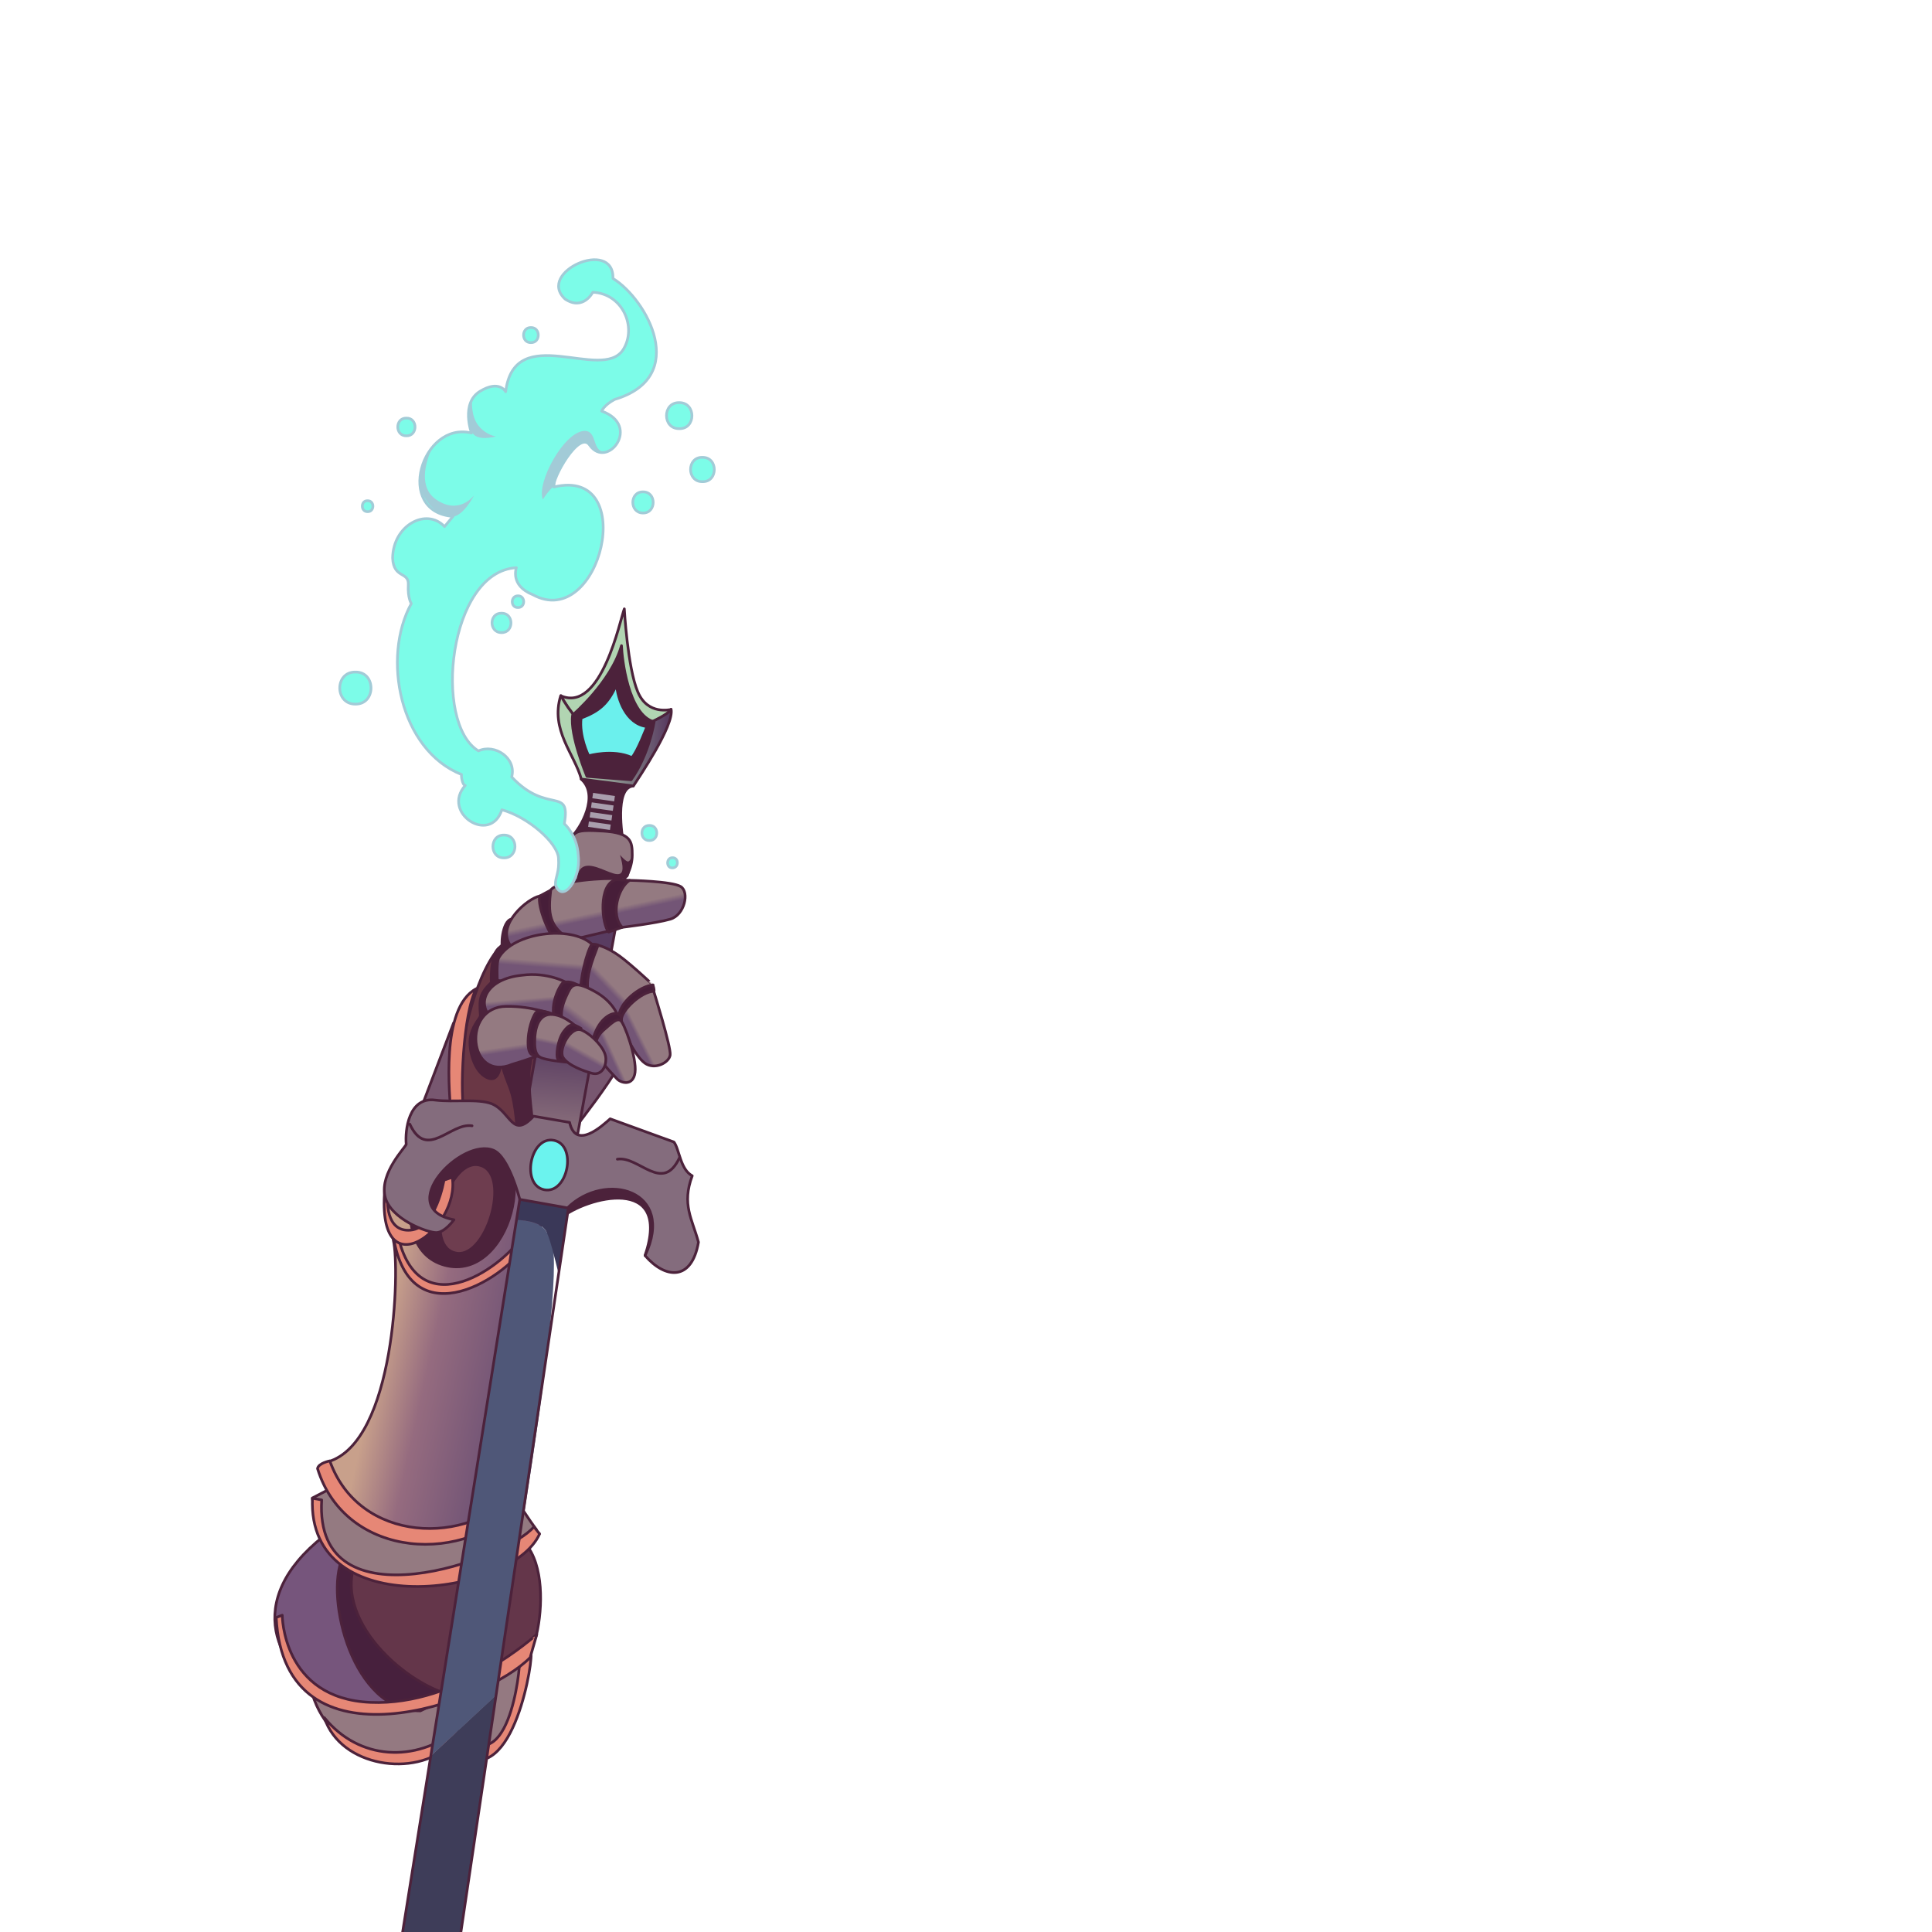<svg xmlns="http://www.w3.org/2000/svg" xml:space="preserve" id="图层_1" x="0" y="0" style="enable-background:new 0 0 1024 1024" version="1.1" viewBox="0 0 1024 1024"><style>.st0{stroke:#4c223b;stroke-width:1.417;stroke-linecap:round;stroke-linejoin:round;stroke-miterlimit:10}.st0,.st14{fill:#4c223b}.st16,.st18,.st31,.st36{fill:#e68776;stroke:#4c223b;stroke-width:1.417;stroke-linecap:round;stroke-linejoin:round;stroke-miterlimit:10}.st18,.st31,.st36{fill:#471e39}.st31,.st36{fill:none}.st36{fill:#7cfce8;stroke:#a2cbd7}.st37{fill:#a2cbd7}.st39{fill:#a99ead;stroke:#4c223b;stroke-width:1.417;stroke-linecap:round;stroke-linejoin:round;stroke-miterlimit:10.001}</style><path d="M350 632.8c-7.2-6.4-6.8-11.7-23.8-11.5s-21.1 2.1-23.2 3.7l-6.2 20.9c14.3-11.8 59.6-23.3 45.1 19.5 13.2-3.9 15.3-26.2 8.1-32.6z" class="st0"/><path d="M278.8 876.8c-.7-9.3-1-12.3-1-14.7l-113 33c7.7 32.7 47.8 50.8 76 27.3 0 0 7 12 21.3 2.3s17.4-38.5 16.7-47.9z" style="fill:#947981;stroke:#4c223b;stroke-width:1.417;stroke-linecap:round;stroke-linejoin:round;stroke-miterlimit:10"/><path d="M246.2 854.2c-1.3-5.3-13.7-33.3-15.3-37l-59.3-3c-87.2 68.6 73.1 146.5 74.6 40z" style="fill:#76557c;stroke:#4c223b;stroke-width:1.417;stroke-linecap:round;stroke-linejoin:round;stroke-miterlimit:10"/><path d="M241.8 850.5c-7.3-15.3-20-35.7-21.3-37l-39 12.3c-9.4 21.2 5.5 81.4 41.3 81 0 0 26.7-12.7 27-15s-.6-26-8-41.3z" style="fill:#47203d;stroke:#4c223b;stroke-width:1.417;stroke-linecap:round;stroke-linejoin:round;stroke-miterlimit:10"/><path d="M278.5 818.2c-9.7-11.3-33.3-10-33.3-10l-55.7 16.7c-15.5 33.1 27.1 69.6 52 74 0 0 39.6-18.2 42.9-32.6s3.8-36.8-5.9-48.1z" style="fill:#64364a;stroke:#4c223b;stroke-width:1.417;stroke-linecap:round;stroke-linejoin:round;stroke-miterlimit:10"/><path d="M276.2 798.5c-.7-2-15.7-7.7-15.7-7.7-2.1 3.1-76.6-3.6-81.7-3.7l-13.3 6.9c8.7 68.1 95.1 44.4 120.4 18.9 0 .1-9.1-12.4-9.7-14.4z" style="fill:#947a81;stroke:#4c223b;stroke-width:1.417;stroke-linecap:round;stroke-linejoin:round;stroke-miterlimit:10"/><linearGradient id="SVGID_1_" x1="205.182" x2="269.559" y1="323.733" y2="309.59" gradientTransform="matrix(1 0 0 -1 0 1024)" gradientUnits="userSpaceOnUse"><stop offset="0" style="stop-color:#c8a08b"/><stop offset=".403" style="stop-color:#956b7f"/><stop offset="1" style="stop-color:#735576"/></linearGradient><path d="M288.8 631.8c-.7-5.3-16.7-25.3-23.3-26.3-18.1-1.3-46 21.2-60.3 27.7-1.6 5 3 21.1 3.3 24.3 3.5 14.7 1.1 106.8-34.7 117.3 5.3 37.2 67.3 48.4 88.3 23 .1-1.6 27.4-160.6 26.7-166z" style="fill:url(#SVGID_1_);stroke:#4c223b;stroke-width:1.417;stroke-linecap:round;stroke-linejoin:round;stroke-miterlimit:10"/><path d="M335.7 541.1c-3.2-5.5-15.8-15.8-16.5-16s-26.5-.8-26.5-.8l-52.3 17.9-16.8 44.1s9.2 9.5 9.7 11.6 29.2 13.1 29.2 13.1l39.1-8.7c5-7.9 38.4-46.6 34.1-61.2z" style="fill:#785770;stroke:#4c223b;stroke-width:1.417;stroke-linecap:round;stroke-linejoin:round;stroke-miterlimit:10"/><path d="M254.4 601.4c34.4 9.4 15.7 78.5-18.7 69.2-34.4-9.3-15.7-78.5 18.7-69.2z" style="fill:#4c223b;stroke:#4c223b;stroke-width:1.417;stroke-linecap:round;stroke-linejoin:round;stroke-miterlimit:10"/><path d="m292.1 554.5-25.5-54.1c-13.7 12.2-23.1 51.4-22.3 69.1-1.1 10.3-4.7 35.5 10 36.5 6.8-.3 24.2 2.9 27.6-2.4s10-4.5 10.2-13.4 0-33.9 0-35.7z" style="fill:#6a3745;stroke:#4c223b;stroke-width:1.417;stroke-linecap:round;stroke-linejoin:round;stroke-miterlimit:10"/><path d="M254.7 617.7c16.7 4.9 2.6 51.5-14 46.2-16.7-4.9-2.6-51.4 14-46.2z" style="fill:#6e3d4f;stroke:#4c223b;stroke-width:1.417;stroke-linecap:round;stroke-linejoin:round;stroke-miterlimit:10"/><path d="m335.6 416.6-27.6-3.7c9.9 8.6-.2 26.2-5.5 31.1l27.7 2.1c-.2-2.1-4.8-28.6 5.4-29.5z" class="st0"/><path d="M338 366.6c-5.4-12.8-7.1-43.9-7.1-43.9-2.1 5.2-12.1 55.4-33.6 46.1 4.4 8.4 12 16.9 17.9 20.4 9.2-2.3 33.5-3.8 40.4-13.1-.1-.2-12.3 3.3-17.6-9.5z" style="fill:#b1d5b2;stroke:#4c223b;stroke-width:1.417;stroke-linecap:round;stroke-linejoin:round;stroke-miterlimit:10"/><linearGradient id="SVGID_00000151541915255548463530000011774027922167859368_" x1="295.716" x2="355.654" y1="631.381" y2="631.381" gradientTransform="matrix(1 0 0 -1 0 1024)" gradientUnits="userSpaceOnUse"><stop offset=".167" style="stop-color:#b1d5b2"/><stop offset=".968" style="stop-color:#593c61"/></linearGradient><path d="M344.7 383.1c-.4.6-29.5 6-29.5 6-6-3.5-13.6-12-17.9-20.4h-.1c-5.7 18.2 7.4 31.1 10.9 44.2l27.6 3.7c2.6-4.1 21.8-32.2 20-40.7-1.7 3-10.6 6.6-11 7.2z" style="fill:url(#SVGID_00000151541915255548463530000011774027922167859368_);stroke:#4c223b;stroke-width:1.417;stroke-linecap:round;stroke-linejoin:round;stroke-miterlimit:10"/><path d="m334.5 413.3-23.4-1.8s-9.2-21.9-7.6-32.5c0 0 20.4-17.4 25.9-36.8.2 6.6 3.5 36.7 17.3 40.4 0 0-2.5 17-12.2 30.7z" class="st0"/><path d="M328.1 467.3c2.9.6 7-7 7-14s-.3-11.9-15.4-12.8-15.7 0-18.3 7.6.8 17.6 4.3 18.7 22.4.5 22.4.5z" style="fill:#917780;stroke:#4c223b;stroke-width:1.417;stroke-linecap:round;stroke-linejoin:round;stroke-miterlimit:10"/><path d="M333 456.6c-1.2.3-4.4-3.5-4.4-3.5 7.9 26.1-21.1-8.7-23 13.7 7.6-.3 18.9.7 27.1-1.8 1.5-1.2 2.3-11.6 2.3-11.6s-.8 2.9-2 3.2z" class="st14"/><linearGradient id="SVGID_00000065778958643538603020000002614786613856422550_" x1="297.549" x2="301.939" y1="414.886" y2="471.463" gradientTransform="matrix(1 0 0 -1 0 1024)" gradientUnits="userSpaceOnUse"><stop offset="0" style="stop-color:#947a81"/><stop offset=".968" style="stop-color:#593c61"/></linearGradient><path d="M312.1 469.4c-7.9-1.7-12.5.9-12.5.9l-22.7 128.2 28.8 5.2L329.5 474s-9.6-2.9-17.4-4.6z" style="fill:url(#SVGID_00000065778958643538603020000002614786613856422550_);stroke:#4c223b;stroke-width:1.417;stroke-linecap:round;stroke-linejoin:round;stroke-miterlimit:10"/><path d="M252.5 524c-7 11.8-9.2 57.3-6.1 67.7l-7.3-.3c-.7-10-6-57.3 13.4-67.4zM278.9 652.5c-11.2 19-55.7 50.6-67.5 4.4l-3.2-3.5c7.4 55.1 56.7 27.6 72.1 4.9l-1.4-5.8z" class="st16"/><path d="m239.7 624-4.4 1.5s-4.1 25.3-17.7 26.5-12.2-16.9-12.2-17.7l-1.5-3.5c-4.4 54.1 40.2 20.3 35.8-6.8zM171.9 910.4c18.4 22.6 48.3 24 70.6 6.4 26.5 30 33.5-31.1 32.9-38.4l6.1-1.5c.4 8.5-12.1 79.3-43.3 48.3-18.2 17-57.6 11.5-66.3-14.8z" class="st16"/><path d="M196.4 902.3c-46.8-2-46.8-46.2-46.8-46.2l-3.2 1.2c4.2 84.2 111.6 45 134.6 21.2l3.5-12.2c-.1-.1-41.3 38-88.1 36zM283 809.2c-13.9 16.9-116.7 54.4-112.5-14.2l-4.9-.9C162.7 860.6 271.3 846 286 813l-3-3.8z" class="st16"/><path d="M174.8 774.3c15.5 43.7 73.1 45.6 100 15.7l1.7 5.8c-28.5 34.2-93.3 30.9-108.2-17.4.4-2.9 6.5-4.1 6.5-4.1z" class="st16"/><path d="M273.5 486.8c-7.5-3.2-8.7 12.8-8 14.4-5.8 1.2-6.1 16.2-5.8 19.2-6.4 6.2-6.4 9.4-5.8 17.9-.2 1.2-4.7 5.6-5.4 12.2s2.1 17.7 9.1 21.2 8.2-5.8 8.2-5.8.2 1.9 3.7 10.7 3.9 24.5 3.9 24.5l10.1.2c-.3-8.1-3.2-24.3-2.1-35.4 1.2-4.7 2.3-17.7 2.7-20.8 1.2-9.7 4.6-27.5 5.4-35.7l-16-22.6z" class="st14"/><linearGradient id="SVGID_00000107549920700540367360000014318511909617665423_" x1="281.19" x2="287.531" y1="552.85" y2="523.096" gradientTransform="matrix(1 0 0 -1 0 1024)" gradientUnits="userSpaceOnUse"><stop offset=".629" style="stop-color:#947a81"/><stop offset=".737" style="stop-color:#735576"/></linearGradient><path d="M286.1 474.9c-6.3 1.2-22.5 14.7-16.1 25.4.6 2.1 14.2 5.8 17.3 4.7s13.4-2.7 13.8-4.7 2.5-8.2 2.5-8.2l-17.5-17.2z" style="fill:url(#SVGID_00000107549920700540367360000014318511909617665423_);stroke:#4c223b;stroke-width:1.417;stroke-linecap:round;stroke-linejoin:round;stroke-miterlimit:10"/><path d="m291.9 471.8-5.8 3.1c-1.6 5.1 5.4 22.6 10.1 25.4l5.4-2.1-9.7-26.4z" class="st18"/><linearGradient id="SVGID_00000124162173680649757800000005322945997198651553_" x1="306.759" x2="313.057" y1="558.081" y2="528.532" gradientTransform="matrix(1 0 0 -1 0 1024)" gradientUnits="userSpaceOnUse"><stop offset=".629" style="stop-color:#947a81"/><stop offset=".737" style="stop-color:#735576"/></linearGradient><path d="M325.9 465.8c-2.8-.6-30.8.7-34 6-1.4 12-1.2 19.4 10.7 26.4l20.8-4.9 3.5-4.3-1-23.2z" style="fill:url(#SVGID_00000124162173680649757800000005322945997198651553_);stroke:#4c223b;stroke-width:1.417;stroke-linecap:round;stroke-linejoin:round;stroke-miterlimit:10"/><path d="M326.7 466.2c-9.9 2.1-7.7 24-4.1 27.8l7.2-2.5 3.9-24.9-7-.4z" class="st18"/><linearGradient id="SVGID_00000003815517480413331090000009144099019151803291_" x1="295.52" x2="293.093" y1="533.331" y2="502.748" gradientTransform="matrix(1 0 0 -1 0 1024)" gradientUnits="userSpaceOnUse"><stop offset=".629" style="stop-color:#947a81"/><stop offset=".737" style="stop-color:#735576"/></linearGradient><path d="M313.7 500.4c-11.3-10.2-41.8-6.1-49.3 7.2-1.4 2.3-.8 12-.8 12 9.2.8 49.7 14.5 59.2 9.1l-9.1-28.3z" style="fill:url(#SVGID_00000003815517480413331090000009144099019151803291_);stroke:#4c223b;stroke-width:1.417;stroke-linecap:round;stroke-linejoin:round;stroke-miterlimit:10"/><path d="M313.7 500.4c-2.9 4.1-6.6 20-5.8 25.6 1.1.4 4.9 1.4 5.6 2.5L317 501c-.6-.6-3.3-.6-3.3-.6z" class="st18"/><linearGradient id="SVGID_00000114049681698760484660000002520347472349239689_" x1="336.988" x2="315.103" y1="516.484" y2="495.571" gradientTransform="matrix(1 0 0 -1 0 1024)" gradientUnits="userSpaceOnUse"><stop offset=".629" style="stop-color:#947a81"/><stop offset=".737" style="stop-color:#735576"/></linearGradient><path d="M328.5 506.8c-6.8-4.9-11.5-5.8-11.5-5.8-6.3 16.3-12.6 32.9 13 38.7l16.1-17.7c0 .1-10.8-10.2-17.6-15.2z" style="fill:url(#SVGID_00000114049681698760484660000002520347472349239689_);stroke:#4c223b;stroke-width:1.417;stroke-linecap:round;stroke-linejoin:round;stroke-miterlimit:10"/><path d="M346.1 522.1c-6.4.2-18.6 9.4-18.1 17.5l4.3 4.1 14.2-18.3c.6-.2-.4-3.3-.4-3.3z" class="st18"/><linearGradient id="SVGID_00000166654739761228809000000008292808526770556822_" x1="351.141" x2="332.607" y1="481.076" y2="471.808" gradientTransform="matrix(1 0 0 -1 0 1024)" gradientUnits="userSpaceOnUse"><stop offset=".629" style="stop-color:#947a81"/><stop offset=".737" style="stop-color:#735576"/></linearGradient><path d="M346.5 525.4s9.3 29.7 8.7 33.8-8.2 8-13.4 4.3-12.2-17.9-12.4-22.9 10.5-15 17.1-15.2z" style="fill:url(#SVGID_00000166654739761228809000000008292808526770556822_);stroke:#4c223b;stroke-width:1.417;stroke-linecap:round;stroke-linejoin:round;stroke-miterlimit:10"/><linearGradient id="SVGID_00000052785417030728475770000000447171805705111193_" x1="279.703" x2="281.652" y1="509.568" y2="486.173" gradientTransform="matrix(1 0 0 -1 0 1024)" gradientUnits="userSpaceOnUse"><stop offset=".629" style="stop-color:#947a81"/><stop offset=".737" style="stop-color:#735576"/></linearGradient><path d="M300.7 521s-10.1-6-24.1-4.1c-19.1 1.9-24.7 15.2-15.5 23.3 2.3.5 40.2 5.3 45.3 3.1l-5.7-22.3z" style="fill:url(#SVGID_00000052785417030728475770000000447171805705111193_);stroke:#4c223b;stroke-width:1.417;stroke-linecap:round;stroke-linejoin:round;stroke-miterlimit:10"/><path d="M298 521.2c-3.9 4.7-9.6 21.6 2.7 23.5l6.2-22.3c-6.4-3.6-8.9-1.2-8.9-1.2z" class="st18"/><linearGradient id="SVGID_00000061459743162914823940000014100578306084817281_" x1="324.146" x2="301.709" y1="502.446" y2="473.669" gradientTransform="matrix(1 0 0 -1 0 1024)" gradientUnits="userSpaceOnUse"><stop offset=".629" style="stop-color:#947a81"/><stop offset=".737" style="stop-color:#735576"/></linearGradient><path d="M314.7 525.2c-11.1-6-12-2.7-14.6 2.9s-3.9 12-.2 16.5 16.5 8.7 18.3 10.3l9.7-15.3s-2-8.5-13.2-14.4z" style="fill:url(#SVGID_00000061459743162914823940000014100578306084817281_);stroke:#4c223b;stroke-width:1.417;stroke-linecap:round;stroke-linejoin:round;stroke-miterlimit:10"/><path d="M319.1 541.2c-4.9 5.6-5.8 14.2-5.8 15.3l12.2-5.2s3.7-6.2 3.9-10.7-5.4-4.9-10.3.6z" class="st18"/><linearGradient id="SVGID_00000039812349656394838320000005479622693102388373_" x1="336.974" x2="318.928" y1="470.061" y2="461.77" gradientTransform="matrix(1 0 0 -1 0 1024)" gradientUnits="userSpaceOnUse"><stop offset=".629" style="stop-color:#947a81"/><stop offset=".737" style="stop-color:#735576"/></linearGradient><path d="M315.6 555.2c-.2 5.2 9.3 14.2 11.3 16.5s8.7 4.3 9.7-3.3-5.8-26.6-7.8-27.6-4.1 1-8.9 5.2-4.3 9.2-4.3 9.2z" style="fill:url(#SVGID_00000039812349656394838320000005479622693102388373_);stroke:#4c223b;stroke-width:1.417;stroke-linecap:round;stroke-linejoin:round;stroke-miterlimit:10"/><linearGradient id="SVGID_00000024682134504107387920000011070461893661808308_" x1="271.363" x2="275.305" y1="486.885" y2="460.278" gradientTransform="matrix(1 0 0 -1 0 1024)" gradientUnits="userSpaceOnUse"><stop offset=".629" style="stop-color:#947a81"/><stop offset=".737" style="stop-color:#735576"/></linearGradient><path d="M268.4 533.4c-23.8.1-20.2 40.4 3.1 30.7 8.4-2.5 15.9-5.2 16.1-6l5.4-20.4c-.1 0-10.6-4.5-24.6-4.3z" style="fill:url(#SVGID_00000024682134504107387920000011070461893661808308_);stroke:#4c223b;stroke-width:1.417;stroke-linecap:round;stroke-linejoin:round;stroke-miterlimit:10"/><path d="M284.2 536.5c-.8.6-3.9 6.4-4.3 14.4s2.3 8.2 2.3 8.2l5.8 1.6 8.7-21.8c-9.8-4.3-11.6-3-12.5-2.4z" class="st18"/><linearGradient id="SVGID_00000015327594877680507780000008850133064952025730_" x1="296.987" x2="292.598" y1="485.56" y2="464.588" gradientTransform="matrix(1 0 0 -1 0 1024)" gradientUnits="userSpaceOnUse"><stop offset=".629" style="stop-color:#947a81"/><stop offset=".737" style="stop-color:#735576"/></linearGradient><path d="M292.9 537.7c-7.4-.6-9.5 7-9.5 14.8s2.9 8.2 7 9.1 12.2 1.6 12.2 1.6l4.3-17.7c0 .1-6.6-7.2-14-7.8z" style="fill:url(#SVGID_00000015327594877680507780000008850133064952025730_);stroke:#4c223b;stroke-width:1.417;stroke-linecap:round;stroke-linejoin:round;stroke-miterlimit:10"/><path d="M298.7 546.8c-3.3 4.5-4.1 13-3.1 14.4s6.2 1 6.8.2l5.6-16.3c-4.2-2.6-6-2.8-9.3 1.7z" class="st18"/><path d="M213.4 1024h30.9l18.6-125.5-34.6 32.2z" style="fill:#3e3d59"/><path d="M289.8 653.2c-2.2-4.8-9.8-6.3-16.1-6.7l-45.4 284.3 34.6-32.2c-.7-12.3 43.7-241.8 26.9-245.4z" style="fill:#4f5778"/><path d="M289.8 653.2c1.8 3.8 4.1 13 6.3 22.1l5.3-35.8-7.3-6.1-18.6 2.4-1.7 10.8c6.2.2 13.8 1.7 16 6.6z" style="fill:#3a3858"/><path d="m213.4 1024 62.1-388.3 18.6-2.4 7.3 6.1-57.1 384.6" class="st31"/><path d="m275.5 635.7 25.3 4.5c20-19.7 57.5-9.5 41.1 25.3 10.7 12.4 24.7 13.7 28.3-7.1-3.3-12.3-9-20-3.3-35.2-6.4-3.4-6.8-14.1-9.7-17.9L323.4 593c-4 3.5-18.2 16.8-21.5 1.9l-19.1-3.3c-11.4 12.4-11.9-2.3-22.2-6.6-7.6-2.8-19.8-.7-29.7-1.9-14.4-2.1-16.3 16.2-15.6 23.4-.5 1.7-13.9 15.1-11.3 27.4s22.9 19.6 27.4 19.4 9.2-6.8 9.2-6.8c-32.1-6.2 4.1-44 21-36.8 8.2 3.5 13.9 26 13.9 26z" style="fill:#846c7d;stroke:#4c223b;stroke-width:1.417;stroke-linecap:round;stroke-linejoin:round;stroke-miterlimit:10"/><path d="M293.6 604.4c12.5 2.5 7.4 28.6-5.1 26.2-12.6-2.5-7.5-28.7 5.1-26.2z" style="fill:#6bf3ee;stroke:#4c223b;stroke-width:1.417;stroke-linecap:round;stroke-linejoin:round;stroke-miterlimit:10"/><path d="M327.2 614.4c11.4-1.9 24 18.5 33-.9M250.2 596.7c-11.4-1.9-24 18.5-33-.9" class="st31"/><linearGradient id="SVGID_00000036234434827314198990000004454654834182870686_" x1="318.45" x2="305.769" y1="480.305" y2="457.869" gradientTransform="matrix(1 0 0 -1 0 1024)" gradientUnits="userSpaceOnUse"><stop offset=".629" style="stop-color:#947a81"/><stop offset=".737" style="stop-color:#735576"/></linearGradient><path d="M308.3 546c-5.7-2.5-12.4 10.1-9.9 14.4s11.3 7.4 15.5 8.5 7.4-2.5 7.2-8-8-12.9-12.8-14.9z" style="fill:url(#SVGID_00000036234434827314198990000004454654834182870686_);stroke:#4c223b;stroke-width:1.417;stroke-linecap:round;stroke-linejoin:round;stroke-miterlimit:10"/><linearGradient id="SVGID_00000124119379412658484620000007694664189931331515_" x1="340.411" x2="346.752" y1="565.469" y2="535.717" gradientTransform="matrix(1 0 0 -1 0 1024)" gradientUnits="userSpaceOnUse"><stop offset=".629" style="stop-color:#947a81"/><stop offset=".737" style="stop-color:#735576"/></linearGradient><path d="M333.7 466.6c-6.3 4.1-10.1 18.6-3.9 24.9 0 0 17.7-2.1 25.4-4.3s10.3-14.4 5.6-17.3-27.1-3.3-27.1-3.3z" style="fill:url(#SVGID_00000124119379412658484620000007694664189931331515_);stroke:#4c223b;stroke-width:1.417;stroke-linecap:round;stroke-linejoin:round;stroke-miterlimit:10"/><path d="M266 429.2c-6.1 18.7-32.3 1.6-19.4-12.9-1.6-.2-2.2-5-2-5.8-32.8-13.1-42.3-62.1-26.6-90.6 0 0-2-2.9-1.6-10s-7.8-3.1-8.3-14.1c.2-17.5 18-26.9 27.5-16.7l4.5-5.4c-31.2-2.4-16.5-50.7 9.8-44.2 0 0-5.8-15.8 4.5-22.1s13.6.2 13.6.2c4.8-37.8 51-4.8 62.3-22.3 7.4-11.8-.2-29.7-16.1-30.4 0 0-5.1 10-14.7 3.6-15.4-14.3 25.9-32.5 25.4-10.9 17.9 11 40.9 52.2.9 64.1-5.8 3.1-6.9 6.2-6.9 6.2 21.3 7.6 3 31.2-6.3 18.1-5.6-8.5-20.5 18.6-19 22.1 45.6-11 24.7 76.8-11.2 57.1-12.3-4.9-8.7-14.3-8.7-14.3-35.9 1.9-44.4 82.5-20.1 97.1 8.6-4 20.3 3.8 17.6 13.8 18.9 20.2 31.4 4.7 27.9 24.8 0 0 6.9 6 7.4 17 1.5 12.1-8.2 25.7-12.1 15.4-.2-4.2 2.2-6.3 1.6-14.3s-16.1-21.7-30-25.5zM188.4 356.2c11-.2 11 17.1 0 17-11.1.1-11.1-17.2 0-17z" class="st36"/><path d="M267.1 442.6c7.8-.1 7.8 12.2 0 12.1-7.8.1-7.8-12.2 0-12.1zM344.2 437.5c5.2-.1 5.2 8.1 0 8-5.3.1-5.3-8.1 0-8zM356.4 454.6c3.5-.1 3.5 5.4 0 5.4-3.4.1-3.4-5.4 0-5.4zM194.8 265.4c3.8-.1 3.8 5.9 0 5.8-3.7 0-3.7-5.9 0-5.8zM215.4 221.6c6.1-.1 6.1 9.5 0 9.4-6.1.1-6.1-9.5 0-9.4zM265.8 325c6.7-.1 6.7 10.4 0 10.3-6.7 0-6.7-10.4 0-10.3zM274.5 315.8c4.1-.1 4.1 6.3 0 6.2-4 .1-4-6.2 0-6.2zM340.8 260.7c7.2-.1 7.2 11.3 0 11.2-7.2 0-7.2-11.3 0-11.2zM372.3 242.4c8.4-.1 8.4 13.1 0 12.9-8.4.1-8.4-13.1 0-12.9zM360 213.4c9-.1 9 14 0 13.8-9 .1-9-14 0-13.8zM281.4 173.6c5.2-.1 5.2 8.1 0 8-5.2.1-5.2-8.1 0-8z" class="st36"/><path d="M253.6 225.6c-4.2-5.2-3.4-13.6-3.4-13.6-1.8 5.4-3 7.5-.1 16.8 2.3 5.6 12.8 2.5 12.8 2.5s-5.1-.5-9.3-5.7zM229.3 236.9s-10.4 19.5 1.9 27.9 20.1-2.3 20.1-2.3-5.7 11.3-11.8 11.4-15.1-6.7-16.8-16.9 6.6-20.1 6.6-20.1zM320.3 239.5c-6.8-.5-3.5-11.6-10.9-11.1-10.9 1-25.1 27.7-21.7 36.3 0 0 4-6.2 6.5-7.3.8-10.8 10.6-23.5 15.7-22.7 7 1.7 3.7 6.8 10.4 4.8z" class="st37"/><path d="M326.8 362.8c.5 7.4 4.9 20.9 16.1 22.3 0 0-5.2 13.6-8 16.4-10.1-4.6-22.9-.9-22.9-.9s-5.2-10.4-4-20c9.3-3.6 14.2-7.3 18.8-17.8z" style="fill:#6bf0ed;stroke:#4c223b;stroke-width:1.417;stroke-linecap:round;stroke-linejoin:round;stroke-miterlimit:10"/><path stroke-width="1.417" d="m310.92 438.85.608-4.258 12.97 1.853-.609 4.257zM311.722 433.838l.608-4.257 12.969 1.852-.608 4.257zM312.439 428.714l.608-4.257 12.969 1.852-.608 4.257zM313.142 423.689l.608-4.257 12.969 1.852-.608 4.257z" class="st39"/></svg>
